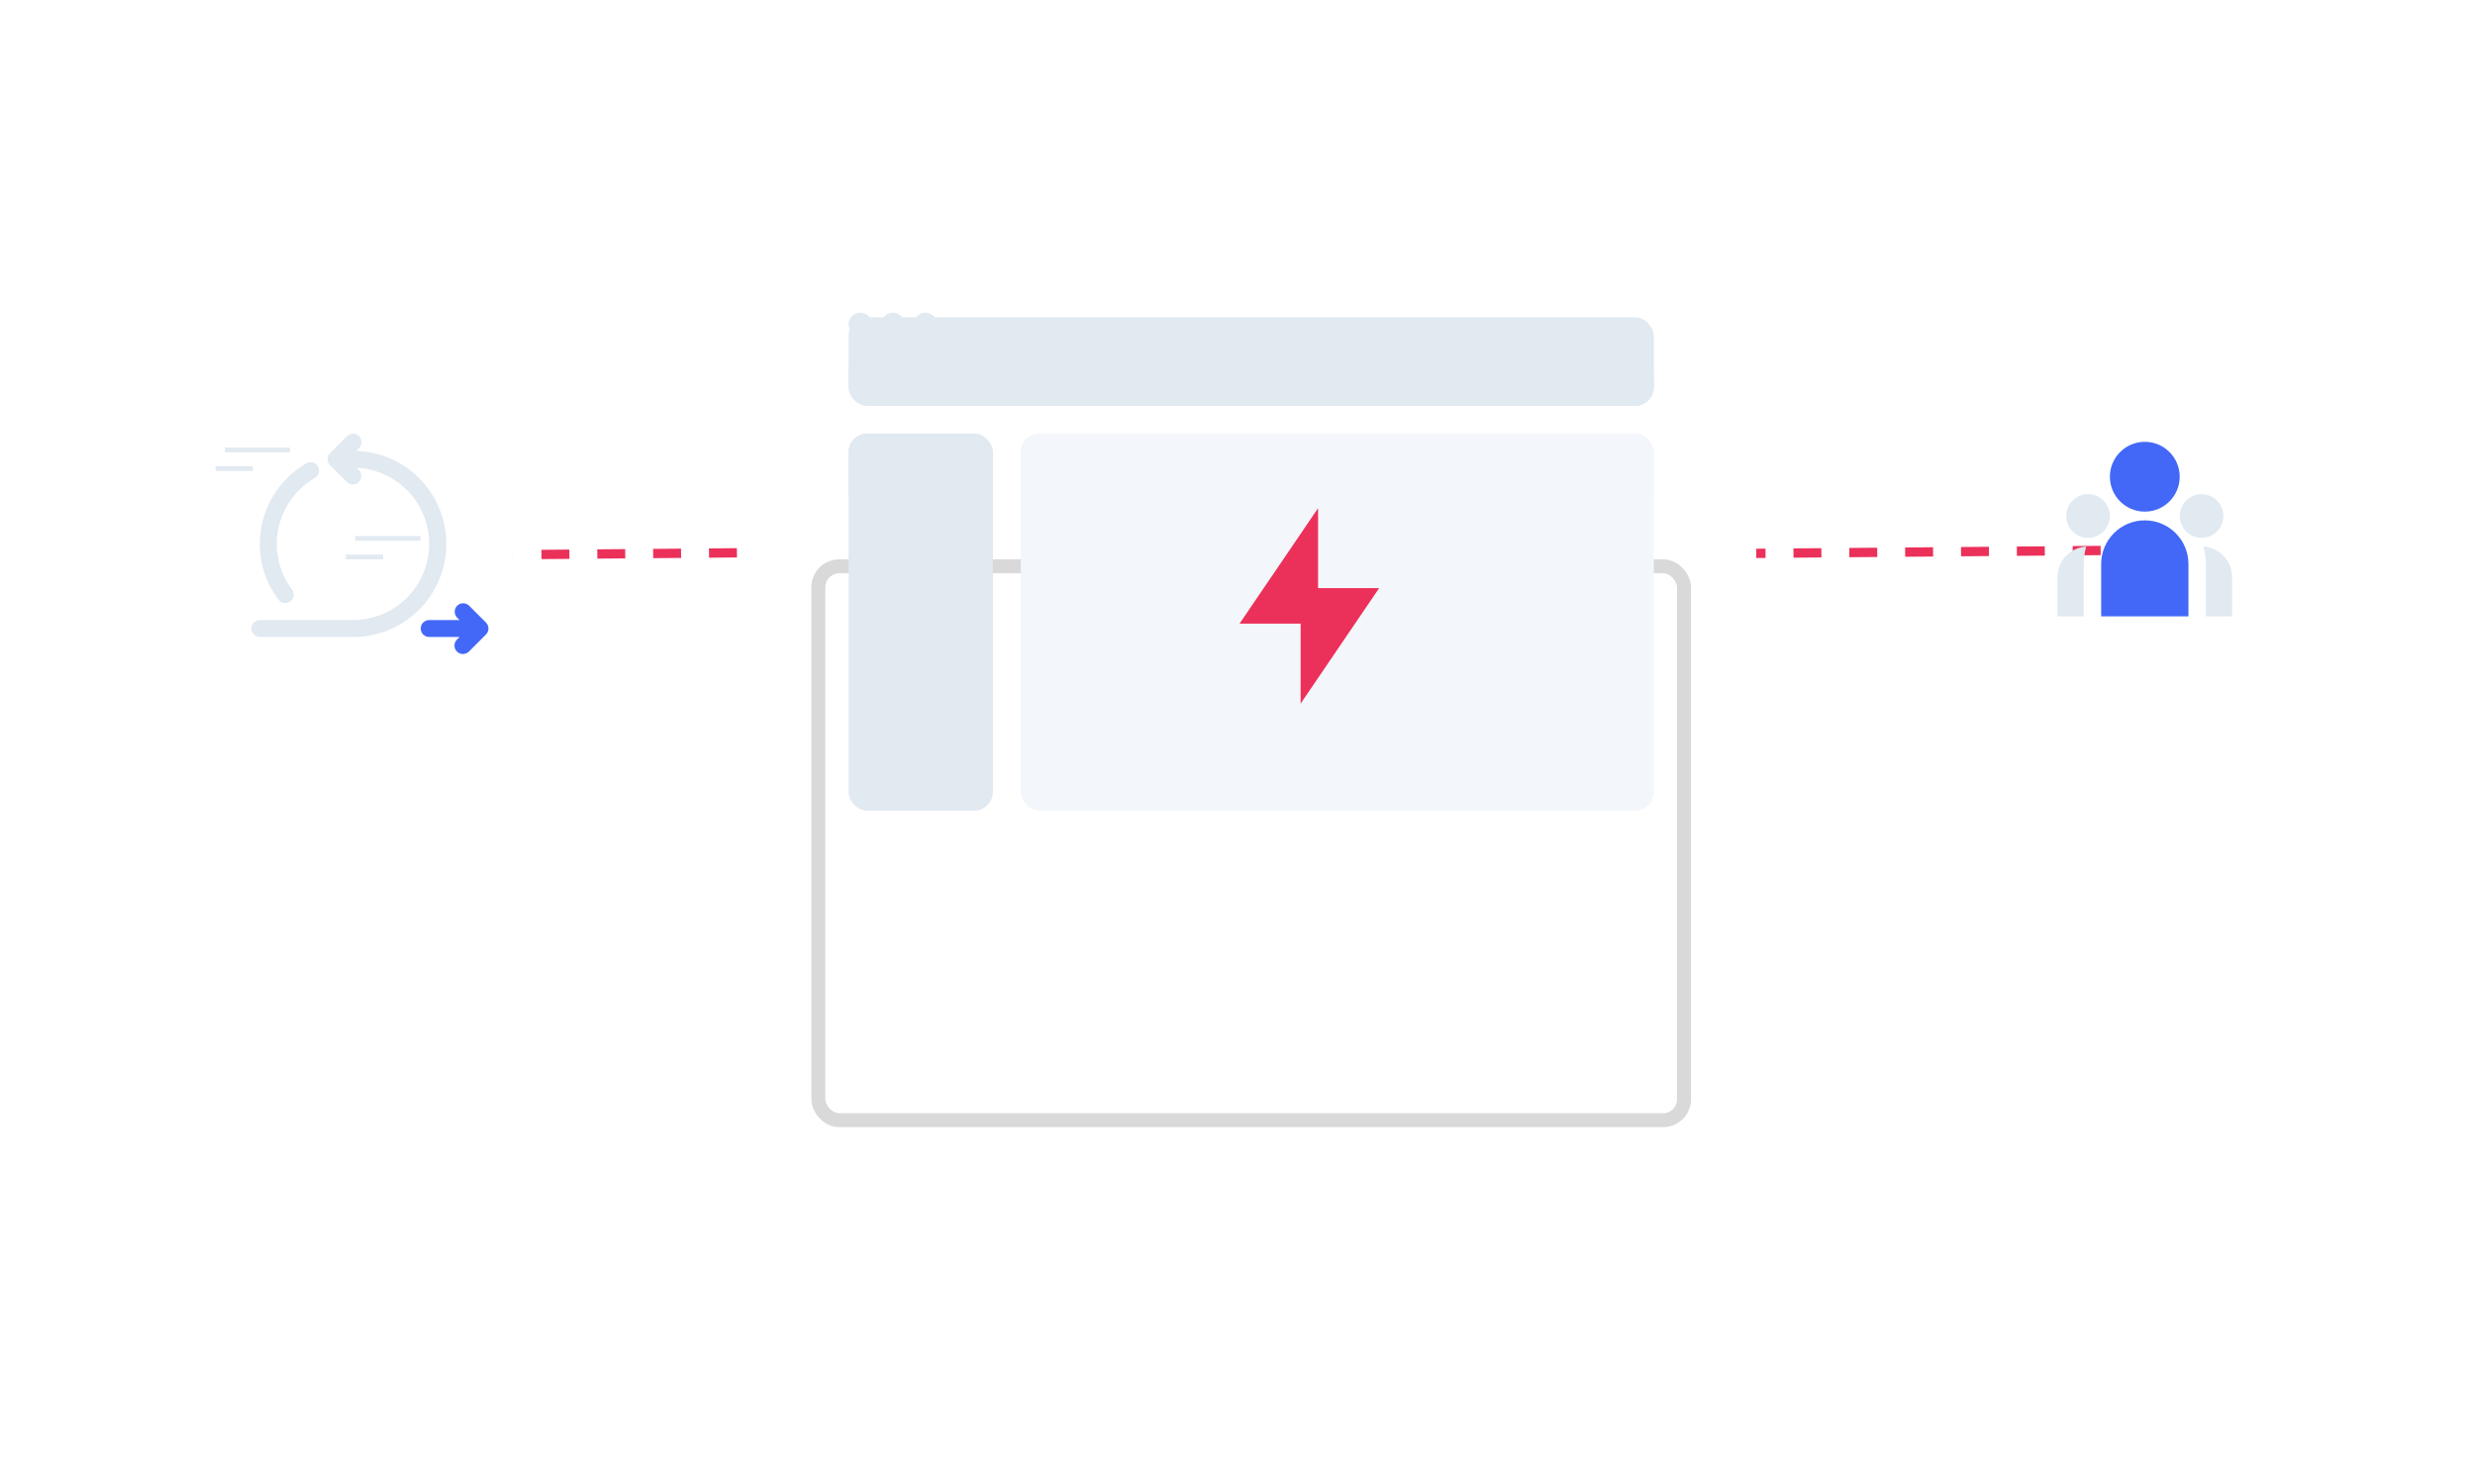 <svg width="452" height="271" viewBox="0 0 452 271" fill="none" xmlns="http://www.w3.org/2000/svg">
<g clip-path="url(#clip0_0_4987)">
<line x1="195.781" y1="100.45" x2="93.781" y2="101.3" stroke="#EB315A" stroke-width="1.7" stroke-dasharray="5.1 5.1"/>
<line x1="393.831" y1="100.45" x2="291.831" y2="101.3" stroke="#EB315A" stroke-width="1.7" stroke-dasharray="5.1 5.1"/>
<g filter="url(#filter0_dd_0_4987)">
<rect x="148.174" y="51.15" width="160.65" height="103.7" rx="5.1" fill="white"/>
<rect x="149.449" y="52.425" width="158.1" height="101.15" rx="3.825" stroke="#D9D9D9" stroke-width="2.55"/>
</g>
<rect x="186.424" y="79.2" width="115.6" height="68.85" rx="3.4" fill="#F3F6FA"/>
<rect x="154.974" y="57.95" width="147.05" height="16.15" rx="3.4" fill="#E1E9F1"/>
<rect x="154.974" y="79.2" width="26.35" height="68.85" rx="3.4" fill="#E1E9F1"/>
<g filter="url(#filter1_dd_0_4987)">
<rect x="136.273" y="39.25" width="184.45" height="127.5" rx="5.1" fill="white"/>
<rect x="137.548" y="40.525" width="181.9" height="124.95" rx="3.825" stroke="white" stroke-width="2.55"/>
</g>
<g filter="url(#filter2_dd_0_4987)">
<rect x="148.174" y="51.15" width="160.65" height="103.7" rx="5.1" fill="white"/>
<rect x="149.449" y="52.425" width="158.1" height="101.15" rx="3.825" stroke="#D9D9D9" stroke-width="2.55"/>
</g>
<rect x="186.424" y="79.2" width="115.6" height="68.85" rx="3.4" fill="#F3F6FA"/>
<path d="M240.717 107.404H251.873L237.529 128.5V113.895H226.373L240.717 92.8V107.404Z" fill="#EB315A"/>
<rect x="154.974" y="64.75" width="147.05" height="9.35" rx="3.4" fill="#E1E9F1"/>
<circle cx="157.099" cy="59.225" r="2.125" fill="#E1E9F1"/>
<circle cx="163.049" cy="59.225" r="2.125" fill="#E1E9F1"/>
<circle cx="168.999" cy="59.225" r="2.125" fill="#E1E9F1"/>
<rect x="154.974" y="79.2" width="26.35" height="68.85" rx="3.4" fill="#E1E9F1"/>
<g filter="url(#filter3_dd_0_4987)">
<circle cx="392.123" cy="100.45" r="47.6" fill="white"/>
</g>
<g filter="url(#filter4_dd_0_4987)">
<circle cx="392.124" cy="100.45" r="35.7" fill="white"/>
</g>
<path d="M381.339 98.219C383.539 98.219 385.323 96.435 385.323 94.234C385.323 92.034 383.539 90.25 381.339 90.25C379.138 90.25 377.354 92.034 377.354 94.234C377.354 96.435 379.138 98.219 381.339 98.219ZM406.042 94.234C406.042 96.435 404.258 98.219 402.058 98.219C399.857 98.219 398.073 96.435 398.073 94.234C398.073 92.034 399.857 90.25 402.058 90.25C404.258 90.25 406.042 92.034 406.042 94.234ZM380.542 103C380.542 101.896 380.702 100.829 381.001 99.821L380.731 99.845C377.936 100.148 375.761 102.515 375.761 105.39V112.562H380.542V103ZM407.636 112.562V105.39C407.636 102.423 405.318 99.996 402.395 99.821C402.694 100.829 402.854 101.896 402.854 103V112.562H407.636Z" fill="#E1E9F1"/>
<path d="M391.698 93.438C395.219 93.438 398.073 90.583 398.073 87.062C398.073 83.542 395.219 80.688 391.698 80.688C388.177 80.688 385.323 83.542 385.323 87.062C385.323 90.583 388.177 93.438 391.698 93.438ZM391.698 95.031C396.099 95.031 399.667 98.599 399.667 103V112.562H383.729V103C383.729 98.599 387.297 95.031 391.698 95.031Z" fill="#4368F8"/>
<g filter="url(#filter5_dd_0_4987)">
<circle cx="64.873" cy="101.3" r="47.6" fill="white"/>
</g>
<g filter="url(#filter6_dd_0_4987)">
<circle cx="64.874" cy="101.3" r="35.7" fill="white"/>
</g>
<path d="M65.07 82.343L65.554 81.859V81.859C65.853 81.571 66.023 81.175 66.027 80.76C66.03 80.345 65.867 79.947 65.574 79.653C65.28 79.36 64.882 79.197 64.467 79.2C64.052 79.204 63.656 79.374 63.368 79.672L60.275 82.765C59.985 83.055 59.822 83.448 59.822 83.858C59.822 84.268 59.985 84.662 60.275 84.951L63.368 88.044C63.761 88.424 64.325 88.568 64.851 88.424C65.378 88.279 65.789 87.868 65.934 87.341C66.078 86.814 65.934 86.251 65.554 85.858L65.135 85.439C70.023 85.669 74.43 88.451 76.74 92.765C79.05 97.078 78.924 102.288 76.407 106.484C73.891 110.681 69.354 113.246 64.461 113.239H47.451C46.898 113.239 46.388 113.534 46.111 114.012C45.835 114.491 45.835 115.08 46.111 115.559C46.388 116.037 46.898 116.332 47.451 116.332H64.461C68.925 116.345 73.215 114.601 76.405 111.478C79.594 108.354 81.427 104.101 81.507 99.637C81.587 95.174 79.908 90.858 76.832 87.621C73.757 84.385 69.532 82.489 65.07 82.342L65.07 82.343Z" fill="#E1E9F1"/>
<path d="M88.751 113.693L85.658 110.6C85.265 110.22 84.701 110.076 84.175 110.22C83.648 110.365 83.237 110.777 83.092 111.303C82.948 111.83 83.092 112.393 83.472 112.786L83.925 113.239H78.379C77.827 113.239 77.316 113.534 77.04 114.013C76.764 114.491 76.764 115.08 77.04 115.559C77.316 116.037 77.827 116.332 78.379 116.332H83.924L83.471 116.785H83.472C83.173 117.073 83.003 117.469 82.999 117.884C82.996 118.299 83.159 118.698 83.452 118.991C83.746 119.284 84.144 119.447 84.559 119.444C84.974 119.44 85.37 119.27 85.658 118.972L88.751 115.879C89.041 115.589 89.204 115.196 89.204 114.786C89.204 114.376 89.041 113.983 88.751 113.693Z" fill="#4368F8"/>
<path d="M52.109 110.147C52.494 110.147 52.865 110.003 53.15 109.744C53.435 109.486 53.612 109.13 53.649 108.747C53.685 108.363 53.577 107.981 53.346 107.673C51.523 105.271 50.539 102.337 50.546 99.322C50.552 94.356 53.204 89.77 57.505 87.287C57.984 87.011 58.279 86.5 58.279 85.947C58.279 85.394 57.985 84.883 57.506 84.607C57.027 84.33 56.437 84.33 55.958 84.606C53.375 86.099 51.23 88.244 49.737 90.827C48.244 93.409 47.457 96.339 47.453 99.323C47.445 103.007 48.646 106.593 50.872 109.529C51.164 109.918 51.622 110.147 52.109 110.147L52.109 110.147Z" fill="#E1E9F1"/>
<line x1="41.073" y1="82.175" x2="52.973" y2="82.175" stroke="#E1E9F1" stroke-width="0.85"/>
<line x1="64.873" y1="98.325" x2="76.773" y2="98.325" stroke="#E1E9F1" stroke-width="0.85"/>
<line x1="39.373" y1="85.575" x2="46.173" y2="85.575" stroke="#E1E9F1" stroke-width="0.85"/>
<line x1="63.173" y1="101.725" x2="69.973" y2="101.725" stroke="#E1E9F1" stroke-width="0.85"/>
</g>
<defs>
<filter id="filter0_dd_0_4987" x="122.674" y="49.45" width="211.65" height="176.8" filterUnits="userSpaceOnUse" color-interpolation-filters="sRGB">
<feFlood flood-opacity="0" result="BackgroundImageFix"/>
<feColorMatrix in="SourceAlpha" type="matrix" values="0 0 0 0 0 0 0 0 0 0 0 0 0 0 0 0 0 0 127 0" result="hardAlpha"/>
<feMorphology radius="2.55" operator="erode" in="SourceAlpha" result="effect1_dropShadow_0_4987"/>
<feOffset dy="5.1"/>
<feGaussianBlur stdDeviation="4.675"/>
<feComposite in2="hardAlpha" operator="out"/>
<feColorMatrix type="matrix" values="0 0 0 0 0.157 0 0 0 0 0.129 0 0 0 0 0.533 0 0 0 0.1 0"/>
<feBlend mode="normal" in2="BackgroundImageFix" result="effect1_dropShadow_0_4987"/>
<feColorMatrix in="SourceAlpha" type="matrix" values="0 0 0 0 0 0 0 0 0 0 0 0 0 0 0 0 0 0 127 0" result="hardAlpha"/>
<feMorphology radius="11.05" operator="erode" in="SourceAlpha" result="effect2_dropShadow_0_4987"/>
<feOffset dy="45.9"/>
<feGaussianBlur stdDeviation="18.275"/>
<feComposite in2="hardAlpha" operator="out"/>
<feColorMatrix type="matrix" values="0 0 0 0 0.216 0 0 0 0 0.325 0 0 0 0 0.75 0 0 0 0.05 0"/>
<feBlend mode="normal" in2="effect1_dropShadow_0_4987" result="effect2_dropShadow_0_4987"/>
<feBlend mode="normal" in="SourceGraphic" in2="effect2_dropShadow_0_4987" result="shape"/>
</filter>
<filter id="filter1_dd_0_4987" x="110.773" y="37.55" width="235.45" height="200.6" filterUnits="userSpaceOnUse" color-interpolation-filters="sRGB">
<feFlood flood-opacity="0" result="BackgroundImageFix"/>
<feColorMatrix in="SourceAlpha" type="matrix" values="0 0 0 0 0 0 0 0 0 0 0 0 0 0 0 0 0 0 127 0" result="hardAlpha"/>
<feMorphology radius="2.55" operator="erode" in="SourceAlpha" result="effect1_dropShadow_0_4987"/>
<feOffset dy="5.1"/>
<feGaussianBlur stdDeviation="4.675"/>
<feComposite in2="hardAlpha" operator="out"/>
<feColorMatrix type="matrix" values="0 0 0 0 0.157 0 0 0 0 0.129 0 0 0 0 0.533 0 0 0 0.1 0"/>
<feBlend mode="normal" in2="BackgroundImageFix" result="effect1_dropShadow_0_4987"/>
<feColorMatrix in="SourceAlpha" type="matrix" values="0 0 0 0 0 0 0 0 0 0 0 0 0 0 0 0 0 0 127 0" result="hardAlpha"/>
<feMorphology radius="11.05" operator="erode" in="SourceAlpha" result="effect2_dropShadow_0_4987"/>
<feOffset dy="45.9"/>
<feGaussianBlur stdDeviation="18.275"/>
<feComposite in2="hardAlpha" operator="out"/>
<feColorMatrix type="matrix" values="0 0 0 0 0.216 0 0 0 0 0.325 0 0 0 0 0.75 0 0 0 0.05 0"/>
<feBlend mode="normal" in2="effect1_dropShadow_0_4987" result="effect2_dropShadow_0_4987"/>
<feBlend mode="normal" in="SourceGraphic" in2="effect2_dropShadow_0_4987" result="shape"/>
</filter>
<filter id="filter2_dd_0_4987" x="122.674" y="49.45" width="211.65" height="176.8" filterUnits="userSpaceOnUse" color-interpolation-filters="sRGB">
<feFlood flood-opacity="0" result="BackgroundImageFix"/>
<feColorMatrix in="SourceAlpha" type="matrix" values="0 0 0 0 0 0 0 0 0 0 0 0 0 0 0 0 0 0 127 0" result="hardAlpha"/>
<feMorphology radius="2.55" operator="erode" in="SourceAlpha" result="effect1_dropShadow_0_4987"/>
<feOffset dy="5.1"/>
<feGaussianBlur stdDeviation="4.675"/>
<feComposite in2="hardAlpha" operator="out"/>
<feColorMatrix type="matrix" values="0 0 0 0 0.157 0 0 0 0 0.129 0 0 0 0 0.533 0 0 0 0.1 0"/>
<feBlend mode="normal" in2="BackgroundImageFix" result="effect1_dropShadow_0_4987"/>
<feColorMatrix in="SourceAlpha" type="matrix" values="0 0 0 0 0 0 0 0 0 0 0 0 0 0 0 0 0 0 127 0" result="hardAlpha"/>
<feMorphology radius="11.05" operator="erode" in="SourceAlpha" result="effect2_dropShadow_0_4987"/>
<feOffset dy="45.9"/>
<feGaussianBlur stdDeviation="18.275"/>
<feComposite in2="hardAlpha" operator="out"/>
<feColorMatrix type="matrix" values="0 0 0 0 0.216 0 0 0 0 0.325 0 0 0 0 0.75 0 0 0 0.05 0"/>
<feBlend mode="normal" in2="effect1_dropShadow_0_4987" result="effect2_dropShadow_0_4987"/>
<feBlend mode="normal" in="SourceGraphic" in2="effect2_dropShadow_0_4987" result="shape"/>
</filter>
<filter id="filter3_dd_0_4987" x="319.023" y="51.15" width="146.2" height="168.3" filterUnits="userSpaceOnUse" color-interpolation-filters="sRGB">
<feFlood flood-opacity="0" result="BackgroundImageFix"/>
<feColorMatrix in="SourceAlpha" type="matrix" values="0 0 0 0 0 0 0 0 0 0 0 0 0 0 0 0 0 0 127 0" result="hardAlpha"/>
<feMorphology radius="2.55" operator="erode" in="SourceAlpha" result="effect1_dropShadow_0_4987"/>
<feOffset dy="5.1"/>
<feGaussianBlur stdDeviation="4.675"/>
<feComposite in2="hardAlpha" operator="out"/>
<feColorMatrix type="matrix" values="0 0 0 0 0.157 0 0 0 0 0.129 0 0 0 0 0.533 0 0 0 0.1 0"/>
<feBlend mode="normal" in2="BackgroundImageFix" result="effect1_dropShadow_0_4987"/>
<feColorMatrix in="SourceAlpha" type="matrix" values="0 0 0 0 0 0 0 0 0 0 0 0 0 0 0 0 0 0 127 0" result="hardAlpha"/>
<feMorphology radius="11.05" operator="erode" in="SourceAlpha" result="effect2_dropShadow_0_4987"/>
<feOffset dy="45.9"/>
<feGaussianBlur stdDeviation="18.275"/>
<feComposite in2="hardAlpha" operator="out"/>
<feColorMatrix type="matrix" values="0 0 0 0 0.216 0 0 0 0 0.325 0 0 0 0 0.75 0 0 0 0.05 0"/>
<feBlend mode="normal" in2="effect1_dropShadow_0_4987" result="effect2_dropShadow_0_4987"/>
<feBlend mode="normal" in="SourceGraphic" in2="effect2_dropShadow_0_4987" result="shape"/>
</filter>
<filter id="filter4_dd_0_4987" x="330.924" y="63.05" width="122.4" height="144.5" filterUnits="userSpaceOnUse" color-interpolation-filters="sRGB">
<feFlood flood-opacity="0" result="BackgroundImageFix"/>
<feColorMatrix in="SourceAlpha" type="matrix" values="0 0 0 0 0 0 0 0 0 0 0 0 0 0 0 0 0 0 127 0" result="hardAlpha"/>
<feMorphology radius="2.55" operator="erode" in="SourceAlpha" result="effect1_dropShadow_0_4987"/>
<feOffset dy="5.1"/>
<feGaussianBlur stdDeviation="4.675"/>
<feComposite in2="hardAlpha" operator="out"/>
<feColorMatrix type="matrix" values="0 0 0 0 0.157 0 0 0 0 0.129 0 0 0 0 0.533 0 0 0 0.1 0"/>
<feBlend mode="normal" in2="BackgroundImageFix" result="effect1_dropShadow_0_4987"/>
<feColorMatrix in="SourceAlpha" type="matrix" values="0 0 0 0 0 0 0 0 0 0 0 0 0 0 0 0 0 0 127 0" result="hardAlpha"/>
<feMorphology radius="11.05" operator="erode" in="SourceAlpha" result="effect2_dropShadow_0_4987"/>
<feOffset dy="45.9"/>
<feGaussianBlur stdDeviation="18.275"/>
<feComposite in2="hardAlpha" operator="out"/>
<feColorMatrix type="matrix" values="0 0 0 0 0.216 0 0 0 0 0.325 0 0 0 0 0.75 0 0 0 0.05 0"/>
<feBlend mode="normal" in2="effect1_dropShadow_0_4987" result="effect2_dropShadow_0_4987"/>
<feBlend mode="normal" in="SourceGraphic" in2="effect2_dropShadow_0_4987" result="shape"/>
</filter>
<filter id="filter5_dd_0_4987" x="-8.227" y="52" width="146.2" height="168.3" filterUnits="userSpaceOnUse" color-interpolation-filters="sRGB">
<feFlood flood-opacity="0" result="BackgroundImageFix"/>
<feColorMatrix in="SourceAlpha" type="matrix" values="0 0 0 0 0 0 0 0 0 0 0 0 0 0 0 0 0 0 127 0" result="hardAlpha"/>
<feMorphology radius="2.55" operator="erode" in="SourceAlpha" result="effect1_dropShadow_0_4987"/>
<feOffset dy="5.1"/>
<feGaussianBlur stdDeviation="4.675"/>
<feComposite in2="hardAlpha" operator="out"/>
<feColorMatrix type="matrix" values="0 0 0 0 0.157 0 0 0 0 0.129 0 0 0 0 0.533 0 0 0 0.1 0"/>
<feBlend mode="normal" in2="BackgroundImageFix" result="effect1_dropShadow_0_4987"/>
<feColorMatrix in="SourceAlpha" type="matrix" values="0 0 0 0 0 0 0 0 0 0 0 0 0 0 0 0 0 0 127 0" result="hardAlpha"/>
<feMorphology radius="11.05" operator="erode" in="SourceAlpha" result="effect2_dropShadow_0_4987"/>
<feOffset dy="45.9"/>
<feGaussianBlur stdDeviation="18.275"/>
<feComposite in2="hardAlpha" operator="out"/>
<feColorMatrix type="matrix" values="0 0 0 0 0.216 0 0 0 0 0.325 0 0 0 0 0.75 0 0 0 0.05 0"/>
<feBlend mode="normal" in2="effect1_dropShadow_0_4987" result="effect2_dropShadow_0_4987"/>
<feBlend mode="normal" in="SourceGraphic" in2="effect2_dropShadow_0_4987" result="shape"/>
</filter>
<filter id="filter6_dd_0_4987" x="3.674" y="63.9" width="122.4" height="144.5" filterUnits="userSpaceOnUse" color-interpolation-filters="sRGB">
<feFlood flood-opacity="0" result="BackgroundImageFix"/>
<feColorMatrix in="SourceAlpha" type="matrix" values="0 0 0 0 0 0 0 0 0 0 0 0 0 0 0 0 0 0 127 0" result="hardAlpha"/>
<feMorphology radius="2.55" operator="erode" in="SourceAlpha" result="effect1_dropShadow_0_4987"/>
<feOffset dy="5.1"/>
<feGaussianBlur stdDeviation="4.675"/>
<feComposite in2="hardAlpha" operator="out"/>
<feColorMatrix type="matrix" values="0 0 0 0 0.157 0 0 0 0 0.129 0 0 0 0 0.533 0 0 0 0.1 0"/>
<feBlend mode="normal" in2="BackgroundImageFix" result="effect1_dropShadow_0_4987"/>
<feColorMatrix in="SourceAlpha" type="matrix" values="0 0 0 0 0 0 0 0 0 0 0 0 0 0 0 0 0 0 127 0" result="hardAlpha"/>
<feMorphology radius="11.05" operator="erode" in="SourceAlpha" result="effect2_dropShadow_0_4987"/>
<feOffset dy="45.9"/>
<feGaussianBlur stdDeviation="18.275"/>
<feComposite in2="hardAlpha" operator="out"/>
<feColorMatrix type="matrix" values="0 0 0 0 0.216 0 0 0 0 0.325 0 0 0 0 0.75 0 0 0 0.05 0"/>
<feBlend mode="normal" in2="effect1_dropShadow_0_4987" result="effect2_dropShadow_0_4987"/>
<feBlend mode="normal" in="SourceGraphic" in2="effect2_dropShadow_0_4987" result="shape"/>
</filter>
<clipPath id="clip0_0_4987">
<rect width="452" height="271" fill="white"/>
</clipPath>
</defs>
</svg>

